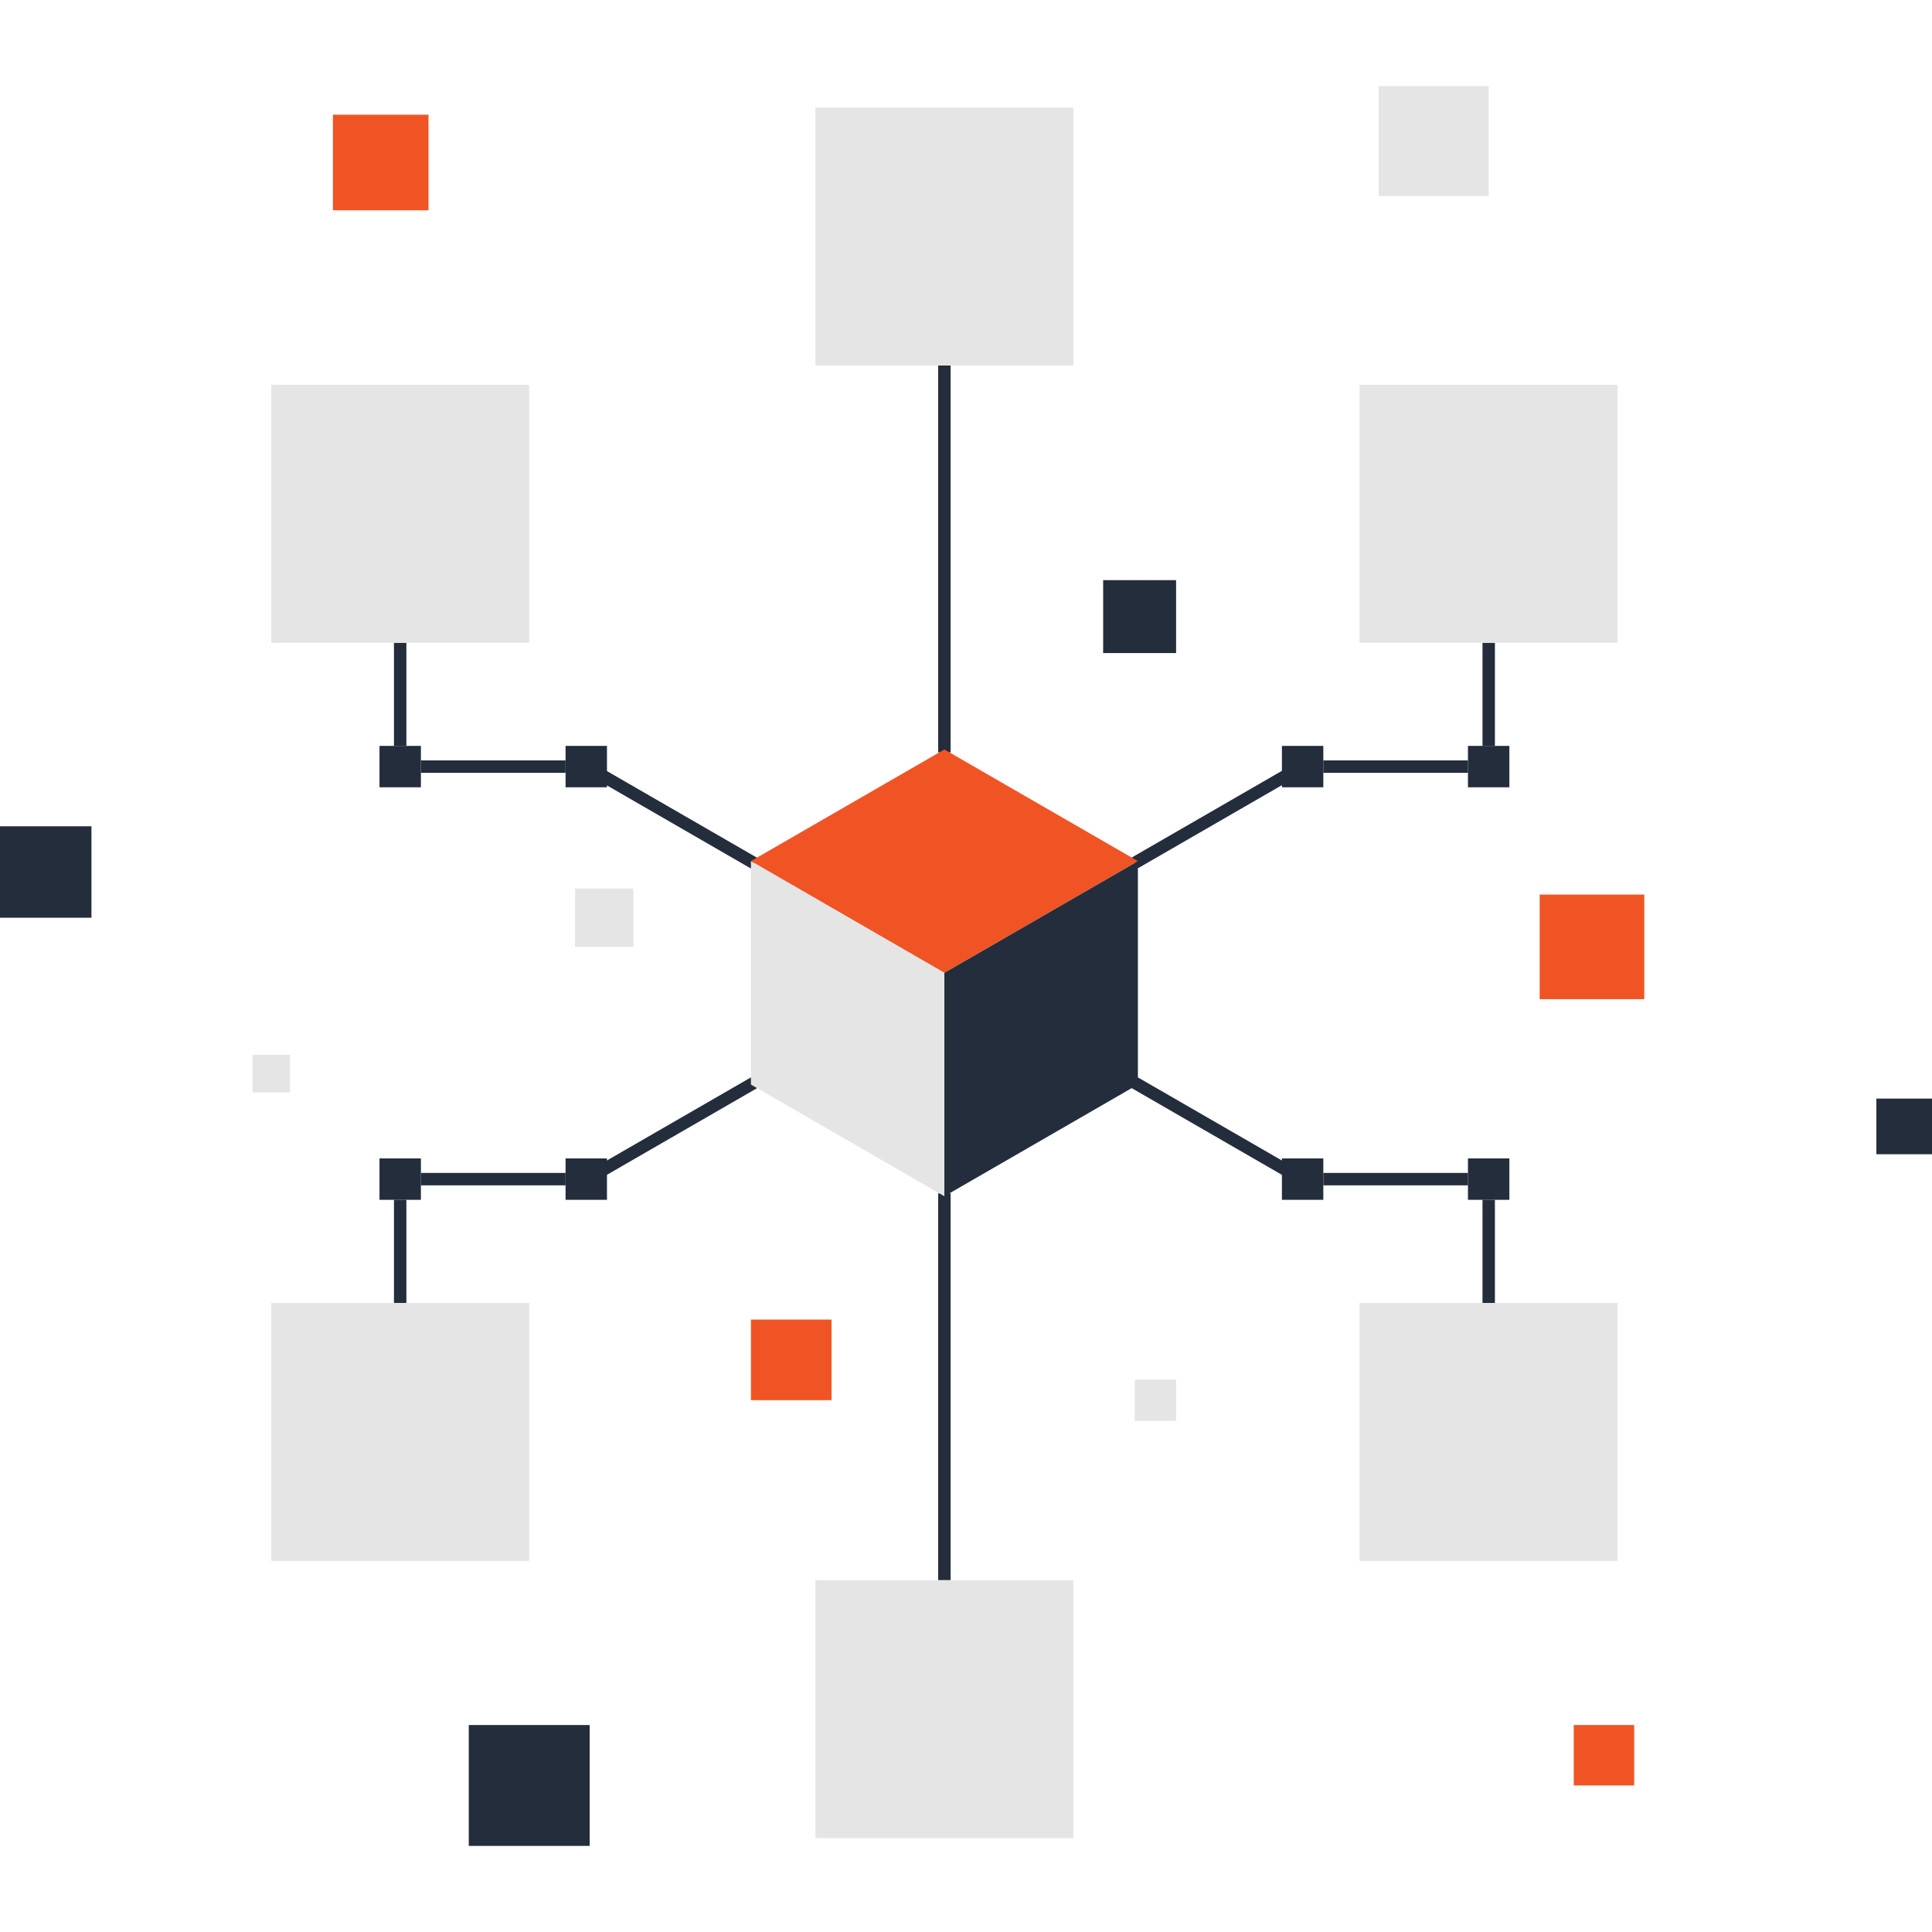 <?xml version="1.0" ?><!DOCTYPE svg  PUBLIC '-//W3C//DTD SVG 1.1//EN'  'http://www.w3.org/Graphics/SVG/1.1/DTD/svg11.dtd'><svg enable-background="new 0 0 500 500" height="500px" id="Layer_1" version="1.1" viewBox="0 0 500 500" width="500px" xml:space="preserve" xmlns="http://www.w3.org/2000/svg" xmlns:xlink="http://www.w3.org/1999/xlink"><g><g><g><g><rect fill="#242D3C" height="10.715" width="10.716" x="98.214" y="193.037"/><rect fill="#242D3C" height="10.715" width="10.716" x="146.368" y="193.037"/><rect fill="#242D3C" height="10.714" width="10.716" x="98.214" y="299.8"/><rect fill="#242D3C" height="10.714" width="10.716" x="146.368" y="299.8"/><rect fill="#242D3C" height="10.715" width="10.716" x="331.758" y="193.037"/><rect fill="#242D3C" height="10.715" width="10.717" x="379.906" y="193.037"/><rect fill="#242D3C" height="10.714" width="10.716" x="331.758" y="299.8"/><rect fill="#242D3C" height="10.714" width="10.717" x="379.906" y="299.8"/></g><g><rect fill="#242D3C" height="100.135" width="3.213" x="242.803" y="94.591"/><rect fill="#242D3C" height="100.134" width="3.213" x="242.803" y="308.823"/><rect fill="#242D3C" height="26.688" width="3.215" x="101.955" y="166.348"/><rect fill="#242D3C" height="26.69" width="3.215" x="101.955" y="310.514"/><rect fill="#242D3C" height="26.688" width="3.213" x="383.669" y="166.348"/><rect fill="#242D3C" height="3.213" width="37.433" x="342.474" y="196.786"/><rect fill="#242D3C" height="3.213" width="37.433" x="342.474" y="303.552"/><rect fill="#242D3C" height="3.213" width="37.438" x="108.93" y="196.786"/><rect fill="#242D3C" height="44.923" transform="matrix(0.5 -0.866 0.866 0.5 -95.829 258.247)" width="3.214" x="174.077" y="189.634"/><polygon fill="#242D3C" points="333.411,301.294 331.81,304.078 292.883,281.609 294.486,278.826     "/><polygon fill="#242D3C" points="333.411,202.246 331.81,199.462 292.883,221.932 294.486,224.715     "/><polygon fill="#242D3C" points="195.936,281.609 194.334,278.826 155.407,301.294 157.011,304.078     "/><rect fill="#242D3C" height="3.213" width="37.438" x="108.93" y="303.552"/><rect fill="#242D3C" height="26.69" width="3.213" x="383.669" y="310.514"/></g></g></g><g><g><polygon fill="#F15424" points="194.334,222.862 244.401,251.775 294.486,222.862 244.401,193.959    "/><polygon fill="#E6E5E5" points="244.401,251.775 244.401,309.593 194.334,280.678 194.334,222.871    "/><polygon fill="#242D3C" points="294.486,222.871 294.486,280.678 244.401,309.593 244.401,251.775    "/></g><g><g><rect fill="#E6E5E5" height="66.768" width="66.774" x="211.023" y="27.824"/><rect fill="#E6E5E5" height="66.762" width="66.774" x="211.023" y="408.957"/><rect fill="#E6E5E5" height="66.757" width="66.762" x="351.86" y="99.591"/><rect fill="#E6E5E5" height="66.759" width="66.762" x="351.86" y="337.202"/><rect fill="#E6E5E5" height="66.757" width="66.758" x="70.202" y="99.591"/><rect fill="#E6E5E5" height="66.759" width="66.758" x="70.202" y="337.202"/></g></g></g><g><rect fill="#F15424" height="24.739" width="24.736" x="86.161" y="29.689"/><rect fill="#242D3C" height="18.873" width="18.877" x="285.494" y="150.141"/><rect fill="#E6E5E5" height="28.466" width="28.47" x="356.806" y="22.283"/><rect fill="#E6E5E5" height="9.725" width="9.722" x="65.343" y="272.983"/><rect fill="#E6E5E5" height="15.083" width="15.085" x="148.825" y="229.966"/><rect fill="#242D3C" height="23.665" width="23.667" y="213.844"/><rect fill="#242D3C" height="14.395" width="14.395" x="485.605" y="284.32"/><rect fill="#F15424" height="27.068" width="27.069" x="398.467" y="231.516"/><rect fill="#F15424" height="20.854" width="20.857" x="194.347" y="341.508"/><rect fill="#242D3C" height="31.282" width="31.285" x="121.317" y="446.436"/><rect fill="#E6E5E5" height="10.68" width="10.68" x="293.691" y="357.02"/><rect fill="#F15424" height="15.64" width="15.642" x="407.286" y="446.436"/></g></g></svg>